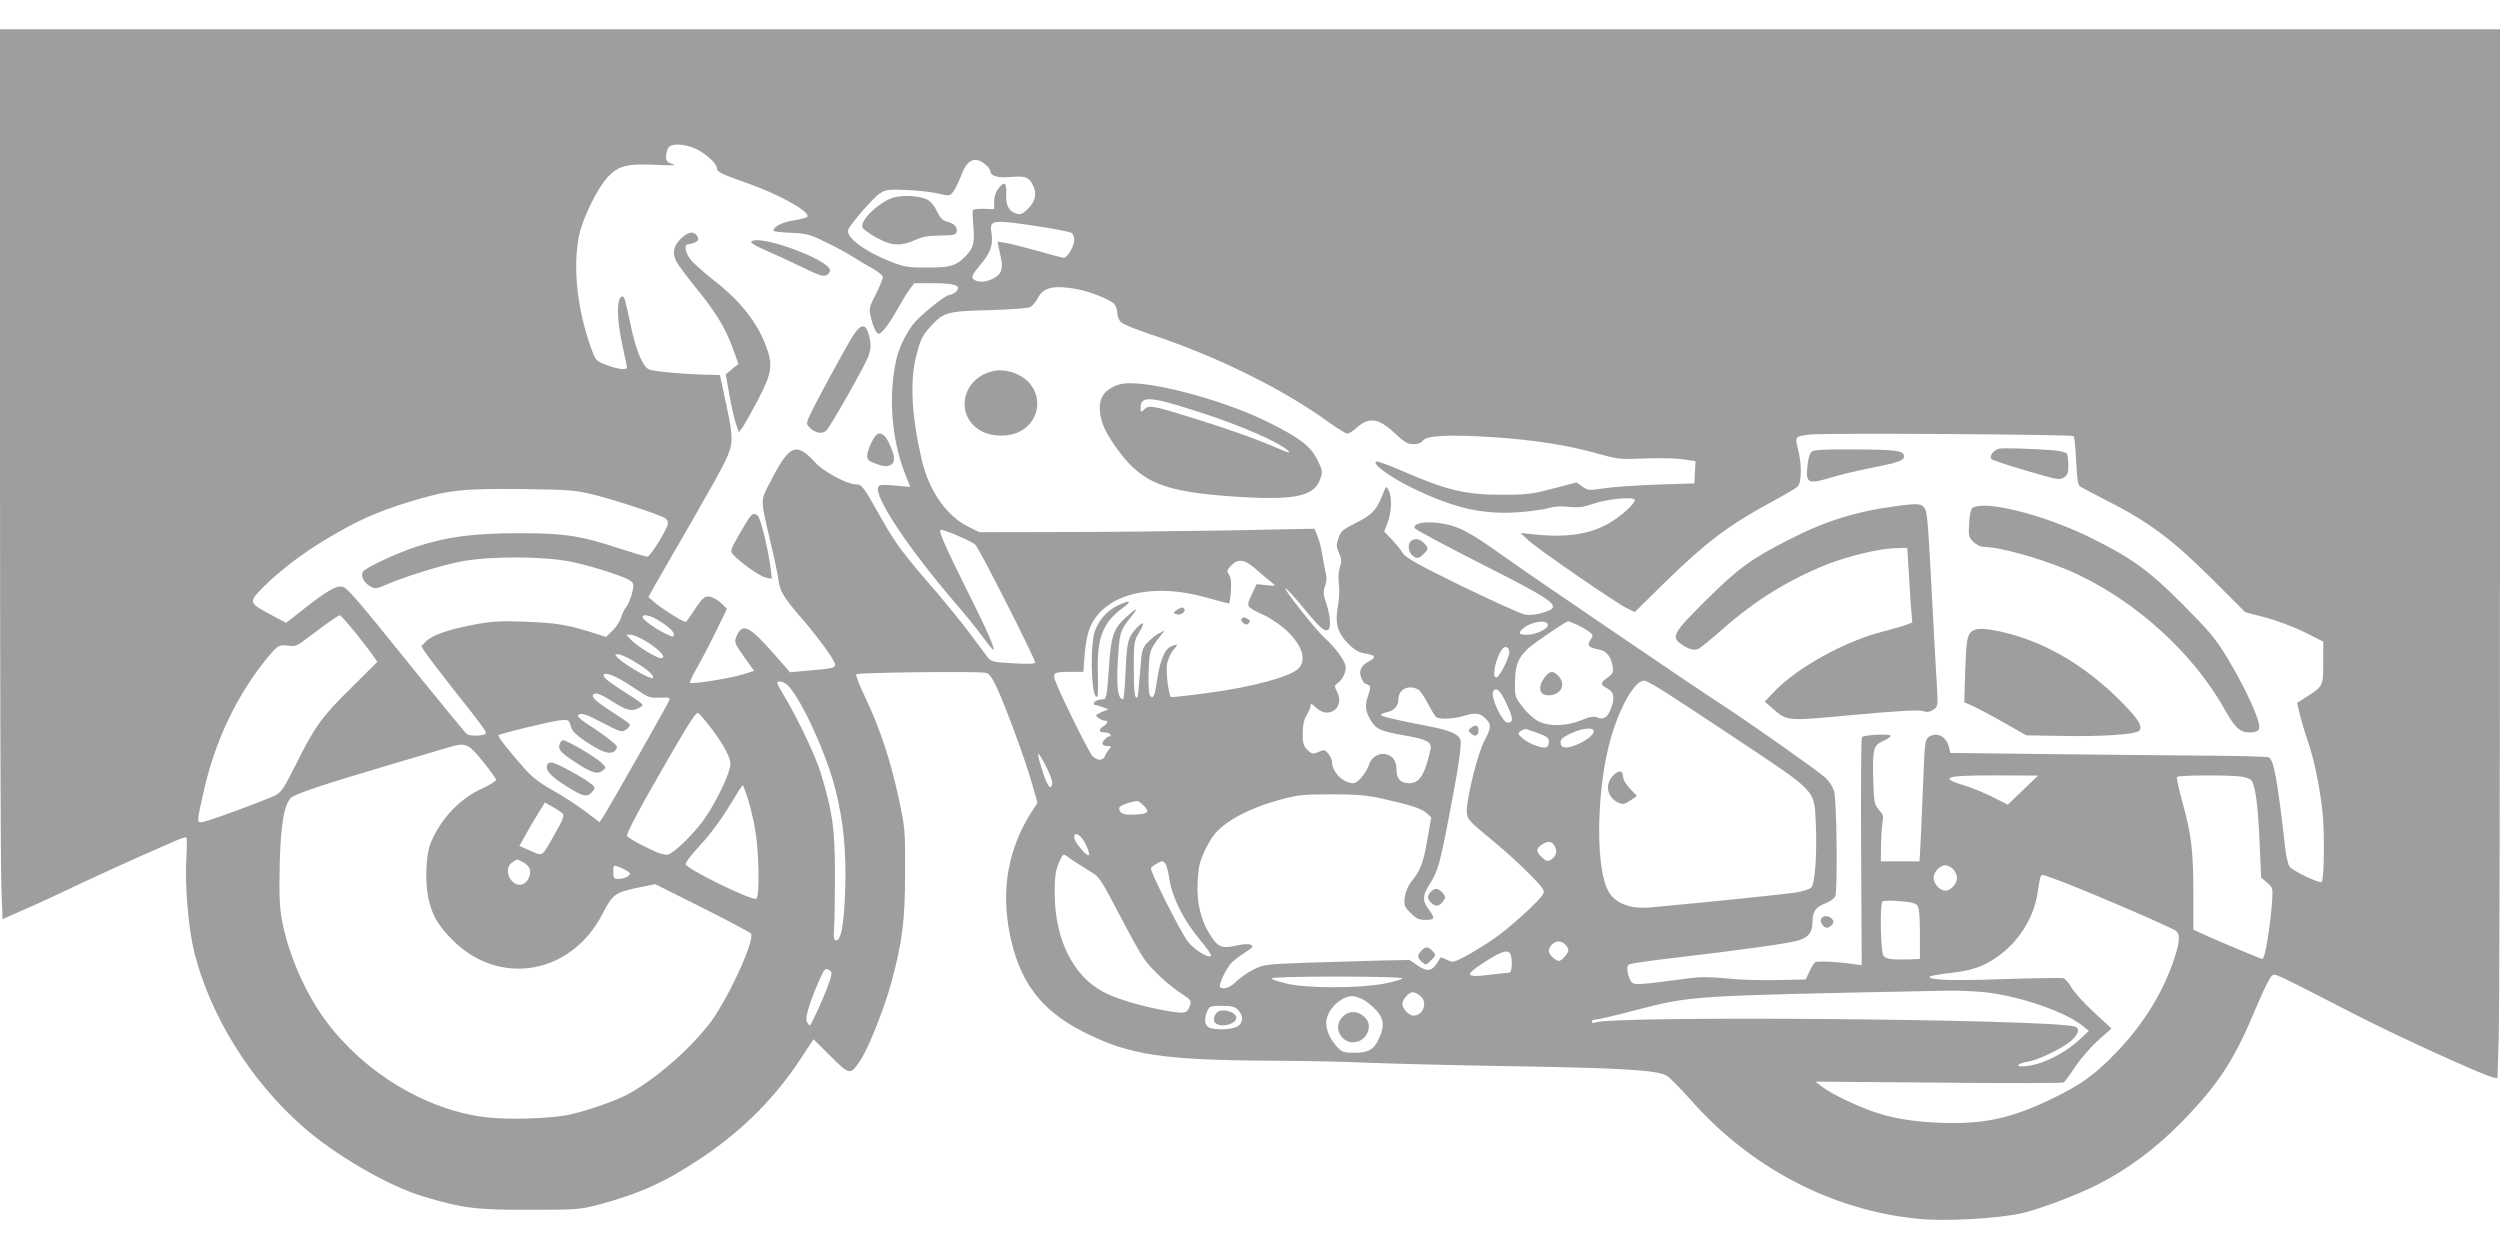 <?xml version="1.0" standalone="no"?>
<!DOCTYPE svg PUBLIC "-//W3C//DTD SVG 20010904//EN"
 "http://www.w3.org/TR/2001/REC-SVG-20010904/DTD/svg10.dtd">
<svg version="1.0" xmlns="http://www.w3.org/2000/svg"
 width="1280pt" height="640pt" viewBox="0 0 1280 640"
 preserveAspectRatio="xMidYMid meet">
<g transform="translate(0,640) scale(0.1,-0.1)"
fill="#9e9e9e" stroke="none">
<path d="M0 4143 c0 -1160 3 -2185 7 -2279 l6 -170 111 49 c61 26 190 86 286
132 96 45 229 106 295 135 66 29 148 65 182 80 34 16 64 26 67 22 4 -3 3 -53
0 -111 -8 -136 11 -359 41 -478 83 -327 288 -656 555 -891 166 -146 436 -303
614 -357 203 -61 272 -70 546 -69 246 0 259 1 358 27 213 57 347 119 538 248
202 138 363 300 492 496 l67 102 88 -87 c99 -99 100 -99 155 -16 40 60 121
266 156 394 56 208 70 318 70 560 1 217 0 231 -32 380 -41 192 -96 359 -169
513 -31 64 -53 120 -49 125 9 9 630 16 664 7 17 -4 32 -25 57 -78 48 -105 148
-377 179 -490 l28 -97 -31 -48 c-118 -185 -156 -393 -112 -619 48 -245 157
-393 372 -503 239 -123 411 -149 1004 -151 149 -1 351 -5 450 -10 99 -4 435
-13 747 -18 557 -9 736 -20 789 -47 15 -7 70 -63 124 -124 306 -348 724 -567
1164 -610 142 -15 418 1 540 30 94 23 273 91 379 144 158 80 301 187 438 327
191 198 265 314 383 598 31 74 64 139 73 145 19 12 -7 24 428 -199 214 -110
646 -307 701 -320 l26 -6 6 188 c4 103 7 1312 7 2686 l0 2497 -6400 0 -6400 0
0 -2107z m3560 1496 c52 -23 110 -76 110 -99 0 -20 22 -31 154 -77 166 -58
332 -151 309 -174 -4 -4 -37 -12 -72 -18 -57 -9 -101 -32 -101 -52 0 -4 39 -9
88 -11 78 -3 96 -7 174 -45 47 -22 110 -56 140 -75 29 -19 77 -47 106 -63 29
-16 52 -35 52 -44 0 -9 -16 -48 -36 -88 -35 -69 -36 -73 -24 -121 6 -28 18
-59 25 -69 13 -17 15 -17 39 7 14 14 44 59 67 100 23 41 52 90 66 108 l24 32
98 0 c111 0 146 -13 116 -43 -9 -9 -25 -17 -34 -17 -22 0 -155 -109 -189 -154
-36 -48 -70 -120 -82 -173 -44 -193 -25 -420 49 -602 l22 -54 -79 7 c-69 6
-80 5 -86 -9 -19 -51 155 -312 393 -590 52 -60 117 -140 144 -178 27 -37 52
-66 54 -64 7 8 -36 106 -137 307 -104 208 -144 299 -136 307 7 8 158 -56 180
-76 18 -16 306 -583 306 -603 0 -7 -36 -9 -112 -4 -107 6 -114 8 -133 33 -11
15 -52 70 -91 122 -40 53 -116 147 -170 210 -165 190 -208 247 -274 364 -102
180 -106 187 -139 187 -42 0 -164 65 -204 109 -100 110 -135 96 -231 -92 -55
-106 -55 -81 3 -330 17 -71 34 -151 37 -179 8 -56 27 -88 116 -191 79 -90 163
-205 172 -233 7 -24 -4 -27 -154 -39 l-75 -7 -85 97 c-126 143 -160 158 -190
85 -11 -27 -9 -34 39 -102 l52 -73 -58 -18 c-65 -20 -262 -52 -270 -43 -3 3
13 38 36 78 23 40 67 124 97 186 l56 114 -22 23 c-12 13 -35 29 -51 35 -36 15
-49 6 -96 -67 -18 -28 -37 -54 -41 -57 -9 -5 -130 71 -169 107 l-23 20 28 51
c16 28 97 170 182 316 84 146 166 291 181 324 44 93 45 120 8 292 l-33 154
-40 1 c-122 1 -304 17 -324 28 -33 17 -66 98 -92 222 -29 138 -34 154 -45 151
-30 -8 -28 -125 6 -270 10 -46 19 -88 19 -93 0 -15 -46 -10 -104 12 -51 19
-56 23 -74 72 -76 202 -101 428 -67 592 19 90 95 244 148 300 56 58 99 68 246
61 86 -4 108 -3 84 4 -26 8 -33 16 -33 36 0 14 5 34 10 45 14 26 80 25 140 -2z
m1484 -80 c14 -11 26 -27 26 -34 0 -26 40 -38 109 -31 70 6 88 0 109 -41 22
-41 15 -82 -23 -120 -27 -27 -40 -33 -57 -28 -43 12 -60 44 -56 102 3 60 -9
68 -41 27 -13 -17 -21 -41 -21 -66 l0 -39 -52 2 c-29 1 -55 -2 -57 -7 -2 -5
-1 -44 3 -87 7 -86 -1 -112 -51 -159 -42 -40 -74 -48 -189 -48 -93 0 -114 3
-183 30 -133 52 -232 126 -218 164 12 30 131 167 162 186 32 20 46 21 138 17
56 -2 128 -10 161 -18 56 -13 59 -13 76 9 11 13 28 49 40 80 31 85 70 104 124
61z m291 -321 c77 -12 146 -26 153 -31 6 -5 12 -21 12 -36 0 -31 -35 -91 -53
-91 -7 0 -67 16 -133 35 -65 18 -139 37 -163 41 l-44 7 6 -29 c4 -16 9 -44 13
-61 11 -54 -2 -82 -47 -102 -41 -19 -81 -17 -98 3 -8 9 4 29 39 71 53 63 66
101 56 166 -10 65 4 66 259 27z m177 -318 c65 -12 161 -49 189 -73 11 -10 19
-30 19 -47 0 -16 8 -38 19 -49 10 -10 76 -38 147 -61 343 -114 679 -279 922
-455 42 -30 83 -55 90 -55 8 0 30 13 48 30 66 58 113 50 202 -34 43 -41 60
-50 89 -50 23 0 40 6 49 19 19 26 144 31 368 16 206 -14 380 -42 524 -83 88
-25 121 -30 187 -27 126 5 216 4 268 -5 l48 -7 -3 -57 -3 -57 -190 -6 c-104
-4 -227 -12 -272 -19 -78 -12 -83 -11 -112 9 l-29 21 -119 -31 c-104 -28 -135
-32 -258 -32 -190 -1 -288 22 -528 127 -59 26 -113 45 -120 43 -27 -9 71 -81
187 -137 220 -106 367 -138 563 -121 60 6 122 15 138 21 19 7 55 9 95 5 52 -5
77 -2 125 15 74 26 215 39 215 20 0 -20 -71 -84 -132 -119 -98 -56 -213 -74
-373 -58 l-80 8 41 -38 c48 -45 452 -323 507 -349 l37 -18 147 145 c218 213
330 298 553 419 63 34 123 69 133 78 22 19 23 114 3 192 -17 64 -15 66 59 75
75 9 1342 1 1352 -8 4 -5 10 -62 13 -128 4 -91 9 -122 20 -130 8 -5 69 -37
135 -71 214 -108 338 -201 535 -397 l175 -175 105 -28 c58 -15 148 -49 200
-75 l95 -48 0 -106 c0 -120 -1 -123 -81 -174 l-53 -34 14 -58 c8 -32 25 -91
39 -131 33 -95 62 -232 76 -360 13 -106 10 -355 -3 -368 -9 -9 -142 54 -163
77 -8 9 -19 52 -24 100 -40 348 -57 445 -83 461 -7 4 -147 8 -312 9 -165 1
-529 5 -809 8 l-510 6 -8 32 c-14 54 -64 78 -104 49 -17 -13 -20 -32 -26 -198
-4 -101 -10 -240 -13 -310 l-7 -128 -99 0 -99 0 1 88 c1 48 5 101 8 117 6 24
3 35 -18 58 -24 27 -26 36 -30 148 -4 164 0 182 49 204 22 10 40 22 40 28 0
11 -135 5 -147 -7 -4 -4 -6 -269 -4 -588 l3 -580 -43 6 c-83 12 -184 17 -195
9 -7 -4 -20 -26 -30 -48 l-19 -40 -140 -3 c-77 -2 -194 1 -260 8 -88 9 -142 9
-200 1 -253 -34 -275 -35 -291 -20 -8 9 -17 31 -20 51 -5 28 -2 36 12 42 11 4
109 18 219 31 384 45 600 76 646 91 50 16 69 42 69 94 0 52 16 76 64 94 28 11
48 26 53 39 12 35 7 486 -6 534 -7 25 -25 53 -46 72 -52 45 -390 283 -540 380
-143 93 -960 649 -1095 745 -187 134 -242 163 -335 177 -78 12 -140 0 -132
-25 1 -6 158 -90 347 -186 400 -203 416 -218 295 -251 -22 -6 -55 -9 -75 -6
-19 2 -164 68 -321 144 -225 110 -291 147 -305 169 -10 16 -35 48 -57 71 l-40
42 17 43 c21 52 24 134 6 167 -13 25 -13 25 -32 -24 -30 -77 -54 -101 -135
-142 -68 -34 -78 -42 -90 -78 -12 -35 -12 -44 3 -77 13 -30 14 -42 4 -72 -7
-23 -9 -56 -5 -87 4 -29 2 -77 -5 -113 -16 -86 -2 -137 54 -193 31 -31 54 -44
85 -49 53 -8 59 -19 22 -39 -43 -22 -56 -49 -41 -86 7 -16 15 -29 19 -29 3 0
12 -4 19 -8 10 -7 9 -17 -3 -53 -19 -51 -14 -85 17 -133 27 -41 48 -50 172
-72 112 -19 139 -34 130 -72 -29 -130 -56 -172 -109 -172 -44 0 -65 22 -65 71
0 26 -7 46 -20 59 -37 37 -101 20 -119 -31 -16 -47 -59 -99 -82 -99 -51 0
-109 57 -109 108 0 11 -8 30 -19 43 -17 21 -21 22 -50 9 -29 -12 -34 -11 -56
10 -21 20 -25 33 -25 84 0 43 6 71 20 94 11 18 20 40 20 49 0 13 6 11 28 -10
65 -63 149 1 108 81 -15 29 -15 32 2 44 25 17 42 51 42 82 0 28 -51 99 -110
152 -47 43 -216 258 -198 252 7 -3 49 -48 93 -102 81 -99 107 -122 125 -111
16 10 11 75 -9 134 -16 46 -17 59 -7 90 9 23 10 47 4 66 -4 17 -12 57 -17 90
-5 33 -16 78 -25 99 l-16 39 -453 -9 c-248 -4 -634 -8 -857 -8 l-405 -1 -57
28 c-111 55 -201 183 -238 340 -52 220 -62 402 -30 530 23 91 30 106 78 159
63 69 83 75 298 80 106 3 199 10 210 16 10 6 28 27 39 48 28 53 82 65 197 44z
m-2472 -1053 c99 -24 323 -97 362 -118 10 -5 18 -18 18 -27 0 -27 -90 -172
-106 -172 -8 0 -69 18 -137 40 -205 68 -286 80 -520 80 -232 0 -367 -18 -522
-68 -104 -34 -256 -105 -275 -127 -17 -20 3 -61 39 -79 21 -12 31 -10 75 9 96
42 291 103 391 121 148 28 434 26 568 -4 119 -26 276 -78 298 -98 15 -14 15
-21 4 -66 -8 -27 -21 -58 -30 -68 -9 -10 -20 -33 -25 -52 -6 -19 -25 -48 -43
-66 l-34 -33 -79 25 c-127 39 -180 47 -339 53 -127 5 -167 2 -262 -16 -132
-25 -213 -54 -244 -87 l-22 -23 25 -38 c14 -21 79 -105 144 -188 140 -176 168
-214 161 -221 -12 -13 -83 -14 -97 -2 -9 7 -121 144 -250 303 -314 390 -361
445 -387 451 -29 8 -84 -24 -199 -115 l-89 -70 -79 42 c-111 59 -113 64 -46
133 86 87 205 179 331 254 155 93 257 139 420 189 206 63 272 70 579 67 244
-3 273 -5 370 -29z m3394 -384 c30 -27 65 -56 78 -66 23 -18 23 -18 -28 -13
l-50 5 -26 -55 c-28 -62 -30 -59 63 -103 36 -17 89 -53 118 -81 80 -77 102
-150 58 -194 -40 -40 -230 -92 -449 -122 -109 -15 -200 -25 -203 -23 -12 13
-26 126 -20 166 3 24 18 56 31 73 28 33 27 35 -9 21 -33 -13 -57 -70 -72 -168
-13 -89 -19 -103 -36 -86 -7 7 -10 50 -8 120 4 113 5 115 60 187 l22 28 -29
-15 c-16 -8 -42 -29 -58 -46 -28 -29 -30 -37 -39 -153 -5 -68 -11 -125 -13
-127 -14 -15 -19 27 -19 147 0 132 1 139 28 185 31 52 24 61 -15 20 -43 -47
-48 -68 -55 -218 -3 -80 -9 -145 -13 -145 -30 0 -37 82 -22 265 7 81 12 94 68
163 35 43 24 41 -27 -5 -69 -62 -81 -98 -92 -270 -9 -135 -13 -153 -28 -153
-24 0 -49 -11 -49 -21 0 -5 4 -9 9 -9 5 0 22 -5 38 -11 l28 -11 -35 -14 c-33
-15 -34 -16 -16 -30 11 -8 26 -14 33 -14 19 0 16 -13 -7 -28 -27 -17 -25 -32
4 -32 14 0 28 -4 31 -10 3 -5 2 -10 -4 -10 -15 0 -42 -31 -36 -41 4 -5 16 -9
27 -9 19 0 20 -2 6 -17 -8 -10 -18 -26 -21 -35 -4 -10 -15 -18 -26 -18 -11 0
-27 8 -37 18 -18 17 -173 332 -192 389 -13 39 -5 43 82 43 l63 0 6 83 c3 45
13 103 22 128 62 181 307 251 596 171 64 -18 118 -32 121 -32 3 0 8 28 10 63
3 43 1 69 -9 84 -13 20 -12 24 11 48 37 37 68 32 130 -22z m-4612 -325 c41
-51 82 -105 92 -120 l18 -27 -134 -133 c-153 -151 -185 -196 -283 -392 -61
-122 -75 -143 -105 -158 -64 -31 -357 -138 -378 -138 -25 0 -25 1 15 175 58
249 166 474 316 660 59 72 66 76 112 69 37 -5 46 -2 104 43 103 78 153 113
161 113 4 0 41 -42 82 -92z m1531 76 c50 -26 97 -65 97 -80 0 -18 -3 -18 -53
7 -51 26 -107 68 -107 80 0 14 28 11 63 -7z m4572 -34 c0 -21 -63 -50 -107
-50 -42 0 -47 9 -20 32 40 36 127 48 127 18z m141 5 c19 -8 48 -24 64 -35 29
-21 29 -22 13 -46 -19 -30 -11 -39 45 -50 38 -7 60 -36 69 -86 4 -31 1 -38
-26 -57 -39 -28 -39 -36 -1 -56 35 -18 40 -53 15 -110 -16 -40 -37 -52 -68
-38 -16 7 -36 4 -82 -15 -77 -31 -164 -33 -220 -4 -22 11 -58 44 -80 73 -39
51 -40 54 -38 130 2 87 14 117 67 169 27 25 183 132 204 139 1 1 19 -6 38 -14z
m-4749 -94 c65 -42 98 -81 67 -81 -22 0 -123 62 -153 94 l-24 26 24 0 c13 0
52 -18 86 -39z m4411 -47 c3 -23 -48 -127 -65 -132 -28 -8 -5 104 30 146 13
17 31 10 35 -14z m-4482 -50 c72 -43 107 -75 96 -86 -9 -9 -143 68 -177 102
-19 20 -19 20 1 20 11 0 47 -16 80 -36z m-83 -85 c23 -12 68 -40 100 -62 54
-37 64 -41 114 -39 49 2 55 0 49 -15 -8 -21 -298 -531 -332 -586 l-24 -37 -71
54 c-39 30 -114 78 -166 108 -72 40 -109 69 -152 118 -89 101 -134 160 -128
166 9 9 280 74 321 77 37 2 40 0 48 -30 6 -24 24 -43 69 -74 83 -56 124 -72
150 -59 11 6 19 19 17 28 -2 9 -50 48 -107 86 -89 58 -102 70 -86 78 14 8 39
0 117 -41 96 -50 101 -52 124 -36 14 9 22 21 18 26 -3 6 -38 31 -78 56 -83 53
-118 82 -110 94 10 16 33 9 89 -26 78 -50 103 -58 137 -44 15 6 28 15 28 20 0
4 -27 25 -61 46 -33 21 -78 50 -100 66 -67 46 -43 65 34 26z m5362 -72 c44
-28 202 -131 350 -230 433 -288 413 -267 422 -443 7 -148 -4 -309 -23 -328 -7
-8 -42 -19 -76 -25 -52 -9 -452 -50 -749 -77 -113 -10 -192 26 -223 101 -59
141 -48 525 21 764 49 172 131 309 177 295 11 -3 57 -29 101 -57z m-4488 31
c71 -79 193 -345 239 -525 44 -172 58 -325 51 -534 -7 -169 -21 -244 -46 -244
-12 0 -14 14 -10 70 2 39 4 165 4 280 -1 225 -12 307 -72 505 -25 84 -119 282
-187 395 -20 33 -36 63 -36 68 0 16 38 6 57 -15z m3224 -18 c10 -6 33 -39 50
-73 18 -34 37 -65 43 -69 19 -13 90 -9 145 8 58 17 82 13 111 -19 27 -28 25
-44 -11 -112 -32 -60 -89 -288 -89 -355 1 -44 4 -48 130 -152 58 -47 143 -124
189 -171 72 -73 82 -87 72 -104 -17 -34 -173 -175 -252 -229 -41 -29 -105 -68
-142 -88 -66 -35 -69 -35 -99 -20 -16 8 -31 14 -32 12 -1 -2 -10 -15 -19 -30
-26 -41 -52 -44 -99 -11 l-41 28 -151 -3 c-83 -2 -251 -7 -373 -11 -215 -8
-223 -9 -277 -36 -30 -15 -69 -43 -87 -61 -31 -32 -71 -44 -83 -26 -7 11 32
93 57 120 11 12 43 37 70 54 40 26 46 33 33 40 -10 6 -37 5 -69 -2 -79 -18
-97 -12 -135 44 -53 79 -76 171 -70 282 5 84 10 103 42 170 28 56 50 85 89
116 68 54 171 101 293 134 88 24 116 27 259 27 126 0 181 -4 258 -21 147 -33
205 -51 231 -75 l24 -22 -20 -114 c-21 -120 -34 -155 -82 -215 -18 -23 -30
-52 -34 -81 -4 -41 -2 -47 31 -80 29 -29 42 -35 76 -35 48 0 50 9 16 54 -33
43 -32 72 5 129 41 64 54 110 99 347 49 251 66 371 58 393 -11 29 -55 48 -159
68 -167 32 -248 51 -248 59 0 4 13 10 29 13 39 8 61 32 61 67 0 51 51 76 101
50z m452 -72 c36 -77 37 -98 6 -98 -27 0 -90 134 -74 160 15 25 37 5 68 -62z
m-4099 -92 c75 -91 126 -179 126 -216 0 -45 -74 -200 -135 -285 -56 -78 -153
-172 -185 -180 -19 -4 -51 6 -118 40 -51 25 -92 50 -92 56 0 17 66 142 181
341 116 203 169 288 181 288 4 0 23 -20 42 -44z m4264 -61 c42 -15 52 -23 52
-41 0 -13 -4 -26 -10 -29 -17 -10 -88 14 -121 42 -29 25 -30 27 -13 40 10 7
23 12 29 10 5 -2 34 -12 63 -22z m282 11 c0 -20 -42 -51 -95 -72 -51 -19 -75
-14 -75 16 0 15 14 27 53 45 59 28 117 33 117 11z m-5688 -154 c37 -46 68 -89
68 -95 -1 -7 -34 -27 -75 -46 -112 -51 -208 -153 -260 -277 -24 -58 -30 -194
-12 -282 19 -87 48 -138 122 -213 240 -243 609 -180 770 132 53 103 63 110
195 137 l75 15 242 -121 c133 -67 244 -126 248 -132 22 -36 -128 -357 -220
-471 -115 -143 -292 -292 -425 -359 -63 -31 -186 -74 -275 -95 -91 -22 -324
-30 -440 -15 -305 38 -617 226 -815 491 -106 142 -193 341 -226 516 -13 70
-15 129 -12 283 5 209 23 313 59 346 22 20 172 70 504 168 138 41 273 81 300
89 89 27 101 22 177 -71z m2916 -113 c-6 -37 -22 -20 -44 44 -40 120 -38 139
6 54 23 -44 40 -88 38 -98z m4970 -34 l-78 -75 -77 39 c-43 21 -105 47 -138
57 -142 43 -111 54 148 54 l222 -1 -77 -74z m1116 69 c31 -5 50 -13 57 -25 18
-35 30 -126 38 -309 l8 -183 30 -26 c29 -24 30 -30 27 -86 -10 -140 -37 -305
-51 -305 -6 0 -214 87 -285 119 l-68 31 0 183 c0 221 -10 304 -55 466 -19 68
-32 128 -29 133 6 9 260 11 328 2z m-7645 -113 c11 -35 28 -105 37 -155 20
-111 24 -339 7 -357 -16 -16 -363 154 -363 177 0 9 32 50 71 92 65 71 118 144
192 268 15 26 29 45 31 43 2 -2 13 -33 25 -68z m2028 -37 c32 -33 21 -42 -56
-45 -49 -2 -70 7 -71 33 0 12 46 31 93 37 4 1 20 -11 34 -25z m-2975 -41 c7
-9 -2 -35 -37 -95 -73 -130 -63 -123 -129 -94 l-57 25 33 58 c17 32 47 82 65
111 l33 53 41 -23 c22 -12 45 -28 51 -35z m2677 -156 c13 -26 20 -51 16 -55
-10 -10 -75 68 -75 90 0 35 34 15 59 -35z m2403 -13 c13 -28 5 -49 -25 -68
-12 -8 -22 -5 -42 14 -31 29 -32 44 -3 64 33 23 57 20 70 -10z m-2434 -92 c24
-15 57 -36 75 -47 25 -16 52 -60 124 -200 51 -98 109 -203 130 -233 37 -55
134 -144 205 -188 32 -20 38 -29 32 -47 -14 -47 -24 -49 -122 -32 -126 22
-255 60 -324 97 -155 82 -248 272 -248 505 0 84 4 114 21 154 21 48 22 49 43
34 11 -9 40 -28 64 -43z m-2849 13 c16 -8 31 -24 34 -36 6 -23 -7 -58 -27 -71
-57 -38 -120 67 -64 106 27 19 23 19 57 1z m3288 -7 c6 -7 15 -44 21 -83 15
-93 74 -210 156 -307 36 -42 61 -80 56 -83 -18 -11 -90 36 -121 78 -39 54
-191 356 -186 371 3 10 44 36 58 36 4 0 11 -6 16 -12z m-2758 -36 c22 -15 22
-16 5 -29 -10 -7 -30 -13 -46 -13 -25 0 -28 3 -28 36 0 32 2 35 23 28 12 -4
33 -14 46 -22z m6791 8 c11 -11 20 -31 20 -45 0 -30 -32 -65 -60 -65 -28 0
-60 35 -60 65 0 30 32 65 60 65 11 0 29 -9 40 -20z m557 -64 c179 -69 567
-237 585 -253 23 -21 18 -63 -19 -168 -59 -164 -156 -317 -288 -454 -114 -118
-182 -166 -340 -242 -182 -87 -314 -119 -494 -119 -159 0 -296 19 -400 55 -93
31 -225 95 -271 130 l-35 27 630 -5 c347 -4 635 -3 641 1 6 4 34 41 62 84 28
42 81 102 117 134 l66 58 -90 83 c-49 45 -101 102 -115 127 -14 24 -33 46 -43
48 -10 2 -147 0 -304 -5 -270 -9 -379 -6 -379 12 0 4 46 13 103 19 109 12 170
32 240 81 111 76 189 199 209 327 13 87 15 94 27 94 5 0 49 -15 98 -34z m-739
-123 c8 -11 12 -58 12 -145 l0 -128 -52 -2 c-90 -3 -122 1 -135 19 -14 19 -19
264 -5 277 4 5 43 6 87 2 59 -4 83 -10 93 -23z m-1804 -199 c9 -8 16 -22 16
-30 0 -15 -35 -54 -48 -54 -18 0 -52 33 -52 50 0 24 26 50 50 50 10 0 26 -7
34 -16z m-280 -50 c11 -29 7 -94 -6 -94 -7 0 -53 -5 -102 -11 -111 -14 -126
-4 -61 41 112 77 157 94 169 64z m-3485 -83 c12 -8 11 -19 -8 -73 -28 -77 -88
-208 -95 -208 -3 0 -10 8 -15 19 -11 19 17 108 69 224 22 49 26 52 49 38z
m2931 -40 c0 -5 -42 -17 -92 -27 -131 -25 -394 -25 -500 0 -43 10 -78 22 -78
27 0 5 143 9 335 9 191 0 335 -4 335 -9z m2980 -71 c179 -19 416 -100 505
-174 l30 -24 -47 -44 c-87 -80 -211 -138 -296 -138 -37 0 -16 17 30 24 54 9
171 65 221 106 40 34 48 65 20 74 -127 38 -2363 57 -2455 21 -11 -4 -18 -3
-18 4 0 6 9 11 20 11 12 0 98 20 193 45 307 79 267 76 1618 103 42 1 123 -3
179 -8z m-2892 -16 c45 -31 22 -104 -32 -104 -22 0 -56 36 -56 60 0 22 33 60
53 60 7 0 23 -7 35 -16z m-292 -20 c18 -9 49 -34 69 -55 41 -45 45 -82 16
-145 -26 -58 -54 -74 -126 -74 -54 0 -64 3 -87 28 -36 38 -58 85 -58 124 0 63
71 136 133 138 11 0 34 -7 53 -16z m-636 -56 c26 -29 26 -63 -2 -82 -26 -18
-119 -22 -149 -6 -22 12 -25 46 -7 85 10 23 16 25 74 25 52 0 67 -4 84 -22z"/>
<path d="M3484 5176 c-37 -37 -43 -73 -20 -117 7 -14 51 -73 97 -130 105 -129
152 -206 190 -310 l30 -82 -33 -27 -32 -27 18 -102 c10 -57 25 -123 33 -148
l16 -46 18 24 c10 13 46 78 81 144 71 137 77 177 39 276 -46 121 -133 231
-268 335 -44 35 -95 80 -112 99 -33 38 -42 85 -15 85 8 0 24 5 35 10 15 9 17
15 9 30 -16 30 -48 24 -86 -14z"/>
<path d="M3846 5161 c-3 -5 33 -25 79 -45 47 -20 131 -59 186 -86 80 -39 105
-47 120 -39 11 5 19 16 19 24 0 55 -376 192 -404 146z"/>
<path d="M4372 4688 c-33 -48 -210 -375 -231 -426 -13 -30 -12 -35 5 -52 29
-29 67 -34 86 -13 25 28 193 325 213 376 12 32 15 58 10 84 -16 85 -40 94 -83
31z"/>
<path d="M4482 4168 c-20 -27 -42 -78 -42 -101 0 -18 8 -28 28 -35 53 -21 72
-23 93 -12 25 14 22 48 -12 117 -21 44 -47 55 -67 31z"/>
<path d="M3832 3743 c-10 -16 -36 -59 -57 -96 -37 -67 -37 -68 -19 -89 38 -41
134 -108 164 -115 l32 -6 -7 58 c-13 99 -52 257 -66 266 -21 13 -26 11 -47
-18z"/>
<path d="M4567 5386 c-74 -27 -164 -116 -151 -150 3 -9 35 -32 70 -52 77 -43
127 -46 199 -13 38 17 69 23 130 23 68 1 80 4 83 19 5 25 -14 44 -49 52 -22 5
-35 18 -52 53 -13 29 -33 52 -51 61 -42 20 -135 24 -179 7z"/>
<path d="M5085 4500 c-165 -37 -200 -236 -55 -310 52 -27 138 -27 190 0 118
60 122 218 7 284 -47 27 -98 36 -142 26z"/>
<path d="M5729 4431 c-75 -25 -104 -67 -97 -141 6 -60 34 -117 100 -205 119
-157 232 -202 566 -226 324 -23 430 -3 461 87 14 40 13 44 -13 98 -35 71 -89
113 -252 194 -247 123 -659 228 -765 193z m371 -128 c175 -55 318 -111 423
-165 78 -41 108 -72 40 -42 -115 50 -249 99 -421 153 -241 75 -257 79 -282 56
-19 -18 -20 -17 -20 8 0 59 47 58 260 -10z"/>
<path d="M10237 4103 c-29 -5 -55 -39 -40 -54 5 -5 85 -32 178 -59 156 -46
170 -49 192 -35 19 13 23 24 23 63 0 26 -4 53 -8 60 -5 7 -36 14 -73 17 -115
8 -243 12 -272 8z"/>
<path d="M9277 4088 c-11 -9 -19 -34 -23 -73 -9 -89 2 -95 114 -62 48 15 145
38 215 52 142 28 170 38 165 63 -5 25 -43 30 -259 31 -142 1 -200 -2 -212 -11z"/>
<path d="M9710 3809 c-200 -26 -361 -75 -545 -169 -197 -100 -264 -148 -432
-315 -167 -166 -178 -186 -125 -223 38 -27 68 -35 90 -23 11 6 66 51 123 101
168 148 336 251 535 331 108 42 261 79 341 82 l68 2 7 -110 c3 -60 9 -147 12
-191 l7 -81 -28 -11 c-15 -6 -73 -23 -128 -37 -187 -48 -429 -181 -545 -300
l-55 -57 38 -33 c80 -69 67 -68 420 -35 222 20 326 26 348 20 25 -8 39 -6 57
6 24 16 25 18 19 123 -4 58 -11 194 -17 301 -29 551 -31 585 -46 608 -16 24
-32 26 -144 11z"/>
<path d="M10100 3800 c-9 -6 -16 -32 -18 -79 -4 -64 -2 -72 21 -95 16 -15 38
-26 54 -26 91 -1 333 -71 478 -140 315 -149 599 -411 760 -700 46 -83 75 -110
119 -110 53 0 62 12 47 62 -21 69 -85 200 -158 321 -58 96 -91 135 -223 268
-176 177 -265 242 -474 345 -236 117 -542 195 -606 154z"/>
<path d="M7220 3625 c-16 -20 -5 -62 21 -76 17 -9 25 -7 45 12 29 27 30 33 4
59 -24 24 -53 26 -70 5z"/>
<path d="M10084 3155 c-13 -20 -18 -60 -22 -188 l-5 -163 44 -19 c24 -11 96
-49 159 -85 l115 -65 190 -3 c197 -4 369 8 387 26 21 21 -3 60 -89 147 -181
183 -384 304 -598 356 -114 27 -160 26 -181 -6z"/>
<path d="M9324 1695 c-7 -17 12 -45 31 -45 7 0 18 7 25 15 10 12 10 18 0 30
-16 19 -49 19 -56 0z"/>
<path d="M5725 3301 c-60 -27 -111 -89 -124 -150 -22 -104 -9 -343 17 -317 4
4 5 61 3 126 -5 177 26 254 132 331 45 33 32 38 -28 10z"/>
<path d="M6024 3276 c-18 -14 -18 -15 -1 -21 19 -8 50 12 41 26 -7 13 -17 11
-40 -5z"/>
<path d="M6356 3231 c-3 -5 1 -14 10 -21 11 -10 18 -10 27 -1 9 9 9 14 -3 21
-19 12 -27 12 -34 1z"/>
<path d="M7918 2943 c-47 -54 -42 -103 10 -103 63 0 92 55 52 98 -25 27 -42
28 -62 5z"/>
<path d="M2865 2590 c-9 -28 7 -45 86 -96 79 -52 107 -60 134 -40 20 15 20 15
-5 40 -27 28 -177 116 -197 116 -6 0 -15 -9 -18 -20z"/>
<path d="M2805 2490 c-18 -29 7 -60 94 -115 94 -58 107 -61 140 -21 10 12 6
19 -21 39 -38 29 -153 92 -185 101 -12 4 -24 2 -28 -4z"/>
<path d="M8260 2430 c-44 -44 -33 -111 23 -138 24 -12 32 -11 62 8 19 12 35
23 35 24 0 2 -16 19 -35 39 -21 22 -35 46 -35 62 0 31 -22 33 -50 5z"/>
<path d="M7534 2675 c-18 -13 -18 -15 -2 -31 19 -19 38 -11 38 16 0 26 -14 32
-36 15z"/>
<path d="M7326 1834 c-21 -21 -20 -37 5 -60 22 -19 43 -13 63 19 8 12 5 21 -8
36 -23 25 -39 26 -60 5z"/>
<path d="M7277 1532 c-22 -24 -21 -35 3 -57 20 -18 21 -18 47 8 26 26 26 27 8
47 -22 25 -37 25 -58 2z"/>
<path d="M6875 1195 c-61 -60 5 -158 84 -125 44 18 64 77 38 111 -33 43 -87
50 -122 14z"/>
<path d="M6242 1223 c-22 -9 -35 -43 -21 -59 24 -29 109 -9 109 26 0 24 -57
46 -88 33z"/>
</g>
</svg>
